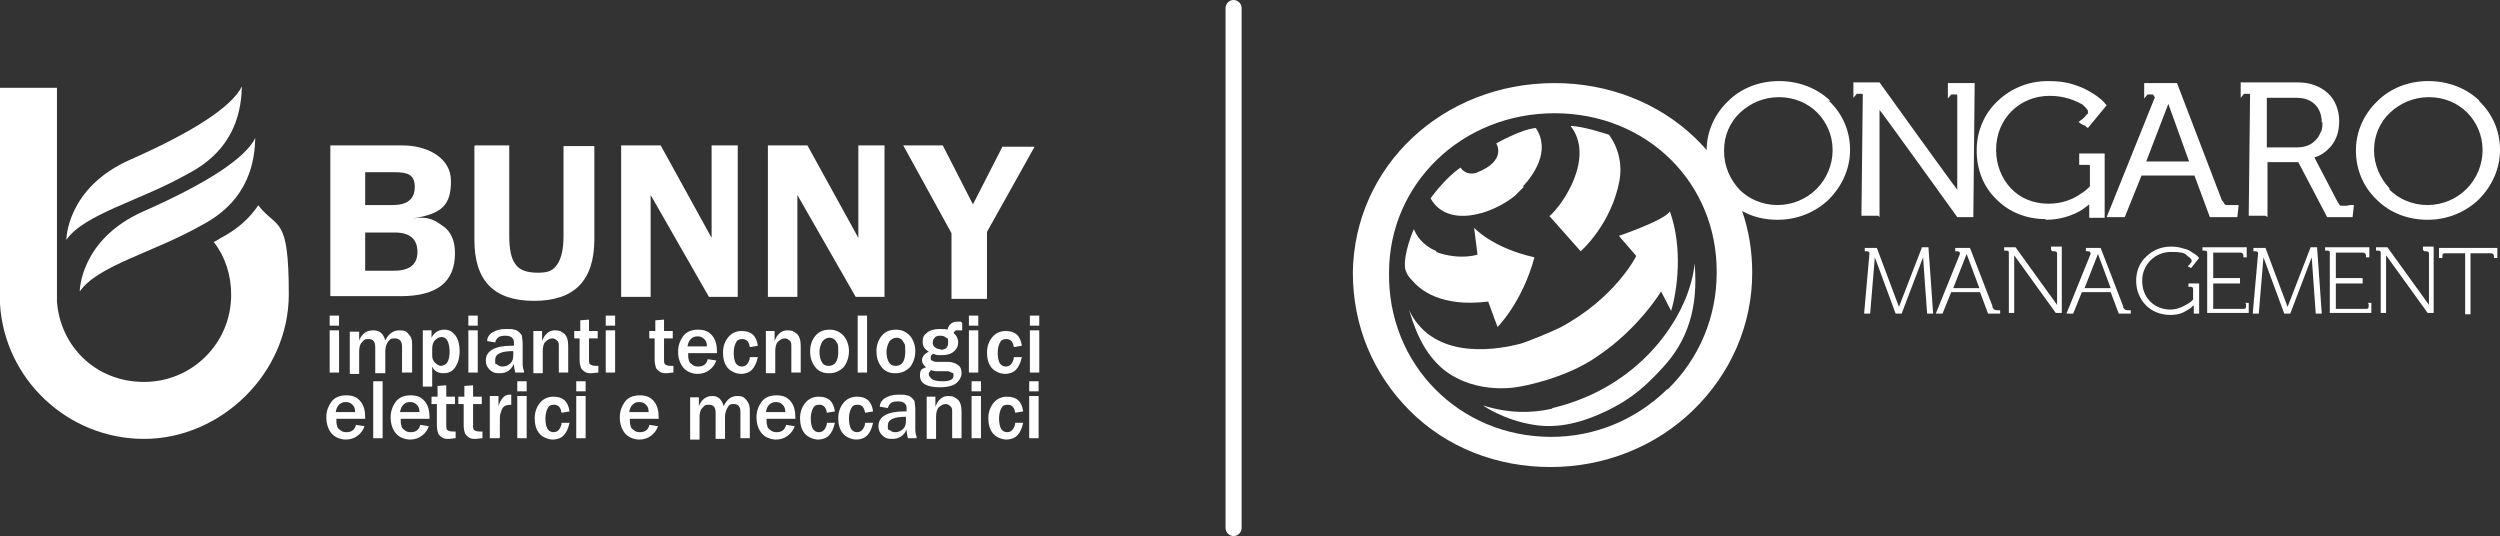 <?xml version="1.0" encoding="UTF-8"?>
<svg xmlns="http://www.w3.org/2000/svg" version="1.1" viewBox="0 0 373.1 80">
  <rect x="0" y="0" width="373.1" height="80" fill="#333333" stroke="none"/>
  <defs>
    <style>
      .cls-1 {
        fill: #fff;
      }
    </style>
  </defs>
  <!-- Generator: Adobe Illustrator 28.6.0, SVG Export Plug-In . SVG Version: 1.2.0 Build 709)  -->
  <g>
    <g id="Livello_1">
      <g>
        <g>
          <path class="cls-1" d="M353.5,45.4q0,0,0,.3c0,.3-.1.4-.4.4h-4.5v-3.8h4v-.8h-4v-3.8h4.1c.2,0,.4.2.4.4s0,.2,0,.3h0c.2,0,.4,0,.5,0v-1.5h-6.6c0,.1,0,.3,0,.5h0q0,0,.3,0c.3,0,.4.1.4.3v9c0,0,6.2,0,6.2,0v-1.5c0,0-.3,0-.5,0h0Z"/>
          <path class="cls-1" d="M364,38.5c.1,0,.3,0,.5,0,0,0,0,0,0,0v-.3c0-.3.1-.4.4-.4h3v9.1c0,0,.8,0,.8,0v-9.1h3.1c.2,0,.4.2.4.4s0,.2,0,.3h0c.2,0,.4,0,.5,0v-1.5s-8.7,0-8.7,0v1.5Z"/>
          <path class="cls-1" d="M286.8,37l-3.4,8.8-3.3-8.8h-1.8c0,.1,0,.3,0,.5h0c0,0,.1,0,.3,0s.4.1.4.3l-.8,9h.9l.7-8.4,3.1,8.4h.9l3.2-8.4.6,8.4h.9l-.7-9.9h-1Z"/>
          <path class="cls-1" d="M297.4,45.8h0s-3.4-8.8-3.4-8.8h-2.2c0,.1,0,.3,0,.5h0c0,0,.1,0,.3,0s.4.1.4.3,0,0,0,.1h0s0,0,0,0l-3.6,8.9h1l1.3-3.2h4.3l1.2,3.2h1.8v-.5c0,0-.2,0-.3,0-.4,0-.7,0-.9-.6ZM291.5,43l2-5.1,1.9,5.1h-3.8Z"/>
          <path class="cls-1" d="M316.9,45.8h0s-3.4-8.8-3.4-8.8h-2.2c0,.1,0,.3,0,.5h0c0,0,.1,0,.3,0s.4.1.4.3,0,0,0,.1h0s0,0,0,0l-3.6,8.9h1l1.3-3.2h4.3l1.2,3.2h1.8v-.5c0,0-.2,0-.3,0-.4,0-.7,0-.9-.6ZM311.1,43l2-5.1,1.9,5.1h-3.8Z"/>
          <path class="cls-1" d="M306.3,37.5h0c0,0,.1,0,.3,0s.4.1.4.3v7.7c0,0-6.2-8.6-6.2-8.6h-1.7c0,.1,0,.3,0,.5h0q0,0,.3,0c.3,0,.4.1.4.3v9c0,0,.8,0,.8,0v-8.6c0,0,6.2,8.6,6.2,8.6h.9v-9.9c0,0-1.6,0-1.6,0,0,.1,0,.3,0,.5Z"/>
          <path class="cls-1" d="M361.8,37.5h0c0,0,.1,0,.3,0s.4.1.4.3v7.7c0,0-6.2-8.6-6.2-8.6h-1.7c0,.1,0,.3,0,.5h0q0,0,.3,0c.3,0,.4.1.4.3v9c0,0,.8,0,.8,0v-8.6c0,0,6.2,8.6,6.2,8.6h.9v-9.9c0,0-1.6,0-1.6,0,0,.1,0,.3,0,.5Z"/>
          <path class="cls-1" d="M326.6,39.8c.1,0,.3.2.4.2l1.2-1.5c-.1-.1-.4-.5-1-.8-.4-.3-.8-.5-1.3-.6-.6-.2-1.2-.3-1.9-.3-1.4,0-2.7.5-3.7,1.5-1,.9-1.5,2.2-1.5,3.6,0,1.4.5,2.7,1.5,3.7.9.9,2.2,1.4,3.6,1.4s2-.4,2.5-.7c.6-.3.9-.7.9-.7h.1c0-.1,0,1.2,0,1.2h.8v-4.5s-1.6,0-1.6,0c0,.1,0,.3,0,.5h0q0,0,.3,0c.3,0,.4.1.4.4v1.5s0,0,0,0c0,0-.3.4-.9.7-.5.3-1.4.8-2.5.8s-2.2-.4-3-1.2c-.8-.8-1.2-1.9-1.2-3.1,0-2.4,1.9-4.3,4.3-4.3s2.1.4,2.6.7h0c.4.3.7.6.3,1-.1.2-.3.3-.4.4Z"/>
          <path class="cls-1" d="M344.8,37l-3.4,8.8-3.3-8.8h-1.8c0,.1,0,.3,0,.5h0c0,0,.1,0,.3,0s.4.1.4.3l-.8,9h.9l.7-8.4,3.1,8.4h.9l3.2-8.4.6,8.4h.9l-.7-9.9h-1Z"/>
          <path class="cls-1" d="M335.2,45.4q0,0,0,.3c0,.3-.1.4-.4.4h-4.5v-3.8h4v-.8h-4v-3.8h4.1c.2,0,.4.2.4.4s0,.2,0,.3h0c.2,0,.4,0,.5,0v-1.5h-6.6c0,.1,0,.3,0,.5h0q0,0,.3,0c.3,0,.4.1.4.3v9c0,0,6.2,0,6.2,0v-1.5c0,0-.3,0-.5,0h0Z"/>
          <polygon class="cls-1" points="273.6 22.3 273.6 22.3 273.6 22.3 273.6 22.3"/>
          <path class="cls-1" d="M305.3,32.8c2.3,0,4-.7,5.1-1.3h0s0,0,0,0c.7-.4,1.1-.8,1.4-1v2s2.3,0,2.3,0v-9.6c0,0-3.8,0-3.8,0v.4c0,.2,0,.6,0,.9v.4s.4,0,.4,0h.2c0,0,.1,0,.2,0,0,0,.2,0,.4,0,.2,0,.3,0,.3,0,0,0,0,0,.1.1,0,0,0,0,0,.2v2.9s0,0,0,0c0,0-.2.2-.3.3-.3.3-.7.6-1.2.9h0s0,0,0,0c-1,.7-2.6,1.4-4.7,1.4-2.2,0-4.2-.8-5.6-2.3-1.4-1.5-2.2-3.5-2.2-5.7,0,0,0,0,0-.1h0c0-2.3.9-4.3,2.3-5.7,1.4-1.4,3.4-2.3,5.7-2.3,2.2,0,3.8.7,4.9,1.3h0c.2.2.4.4.5.5.1.1.2.3.3.4,0,0,0,.1,0,.2,0,0,0,.1,0,.2,0,0,0,.1-.2.2h0s0,0,0,0c-.2.3-.5.6-.8.8l-.4.3.4.3c.1,0,.3.2.4.2.1,0,.3.1.3.2l.3.2,2.8-3.4-.2-.2c-.2-.3-.9-1-2.1-1.7h0c-.8-.5-1.7-.9-2.7-1.2h0s0,0,0,0c-1.2-.4-2.4-.5-3.8-.5-2.9,0-5.5,1.1-7.5,3-2,1.9-3.1,4.5-3.1,7.3,0,0,0,0,0,.1,0,2.8,1,5.4,3,7.3,1.9,1.9,4.5,2.9,7.3,2.9Z"/>
          <polygon class="cls-1" points="273 29.7 273 29.7 273 29.7 273 29.7 273 29.7"/>
          <path class="cls-1" d="M370,15c-2-1.9-4.7-2.9-7.6-2.9-3,0-5.7,1.1-7.6,3-1.9,1.8-3.2,4.4-3.2,7.3,0,0,0,0,0,.1,0,2.8,1.1,5.4,3.1,7.3,2,2,4.7,3,7.6,3,2.9,0,5.6-1.1,7.6-3,2-2,3.2-4.6,3.2-7.4,0,0,0,0,0-.1,0-2.7-1.1-5.3-3.1-7.2ZM356.6,28.1c-1.4-1.5-2.3-3.5-2.3-5.7,0,0,0,0,0,0h0c0-2.2.9-4.2,2.4-5.6,1.5-1.4,3.5-2.3,5.8-2.3,2.3,0,4.3.9,5.7,2.3,1.4,1.4,2.3,3.4,2.3,5.6h0c0,2.2-.9,4.3-2.4,5.8-1.5,1.5-3.6,2.4-5.8,2.4-2.3,0-4.3-.9-5.7-2.3Z"/>
          <path class="cls-1" d="M321.6,14.5s0,0,0,0l-7.2,17.9h2.7l2.5-6.2h7.9l2.3,6.2h4.1l.2-1.8h-.4c-.2,0-.4,0-.7,0-.3,0-.5,0-.7,0-.2,0-.3-.1-.4-.3,0-.1-.2-.3-.3-.4h0s-6.7-17.5-6.7-17.5h-4.9v.4c0,.2,0,.6,0,.9v1c0,0,.5-.6.5-.6h.5c.2,0,.3,0,.3,0,0,0,0,0,.1.1,0,0,0,0,0,.1h0s0,0,0,0ZM326.8,24.1h-6.5l3.3-8.6,3.1,8.6Z"/>
          <polygon class="cls-1" points="369.9 29.7 369.9 29.7 369.9 29.7 369.9 29.7"/>
          <path class="cls-1" d="M280.5,32.4v-16c.1,0,11.6,16,11.6,16h2.4l.2-20h-4v.4c0,.2,0,.6,0,.9v1c0,0,.5-.6.5-.6h.5c.2,0,.3,0,.3,0,0,0,0,0,.1.1,0,0,0,0,0,.1v14c-.1,0-11.6-16-11.6-16h-3.9v.4c0,.2,0,.6,0,.9v1c0,0,.5-.6.5-.6h.5c.2,0,.3,0,.3,0,0,0,0,0,.1.1,0,0,0,0,0,.1l-.2,18h2.5Z"/>
          <path class="cls-1" d="M338.4,32.4v-8.2h4.6l4.3,8.2h3.8l.2-1.8h-.5c-.2,0-.4.1-.7.1-.3,0-.5,0-.6,0-.2,0-.3,0-.4-.2,0,0-.1-.2-.2-.3l-3.5-6.7c1-.3,1.8-.9,2.5-1.7h0s0,0,0,0c.8-1,1.2-2.2,1.2-3.7h0c0-1.7-.6-3.2-1.7-4.2-1.1-1-2.6-1.6-4.4-1.6h-8.6v.4c0,.2,0,.6,0,.9v1c0,0,.5-.6.5-.6h.5c.2,0,.3,0,.3,0,0,0,0,0,.1.1,0,0,0,0,0,.1l-.2,18h2.5ZM346.6,18.2h0c0,.6,0,1.2-.3,1.6-.2.5-.4.8-.8,1.2h0s0,0,0,0c-.7.7-1.6,1-2.8,1h-4.4v-7.4h4.5c1.2,0,2.1.4,2.7,1,.6.6,1,1.5,1,2.7Z"/>
          <path class="cls-1" d="M273.1,15h0s0,0,0,0h0c-2-1.9-4.7-2.9-7.6-2.9-3,0-5.7,1.1-7.6,3-1.9,1.8-3.2,4.4-3.2,7.3h0c-.5-.6-1.1-1.2-1.7-1.8-5.5-5.3-13-8.2-21-8.2-16.7,0-29.9,12.4-30.1,28.3,0,7.9,3,15.1,8.5,20.6,5.5,5.5,13,8.4,21,8.4s15.6-3,21.2-8.4c5.7-5.5,8.9-12.8,8.9-20.6,0-3.2-.5-6.3-1.5-9.2,1.6.9,3.4,1.3,5.3,1.3,2.9,0,5.6-1.1,7.6-3,2-2,3.2-4.6,3.2-7.4,0,0,0,0,0-.1,0-2.7-1.1-5.3-3.1-7.2h0ZM257.3,22.4s0,0,0,0h0c0-2.2.9-4.2,2.4-5.6,1.5-1.4,3.5-2.3,5.8-2.3,2.3,0,4.3.9,5.7,2.3,1.4,1.4,2.3,3.4,2.3,5.6h0s0,0,0,0c0,2.2-.9,4.3-2.4,5.8-1.5,1.5-3.6,2.4-5.8,2.4-2.3,0-4.3-.9-5.7-2.3-1.4-1.5-2.3-3.5-2.3-5.7ZM248.8,58.1c-4.6,4.5-10.7,7.1-17.3,7.1-13.7,0-24.4-10.8-24.2-24.5,0-13.3,10.9-23.8,24.7-23.8s24.3,10.4,24.2,23.8c0,6.6-2.6,12.8-7.3,17.4Z"/>
          <polygon class="cls-1" points="370 15 370 15 370 15 370 15"/>
        </g>
        <path class="cls-1" d="M227.4,27.9c-.4.4-1.1,1.1-1.3,1.3-3.4,2.8-10.1,4.9-12.6.4,0,0,2.2-3.1,4.5-4.6.1.3.9,1.2,2.3.8,4.7-1.8,3-4.4,3-4.4,0,0,3.7-2.1,5.9-2.3,2.3,3.4-.4,7.1-1.9,8.7Z"/>
        <path class="cls-1" d="M231.2,32.2l4.7,5.3s4.6-4,5.8-10.6c.7-4.1-1.6-6.8-1.6-6.8,0,0-3.9-1.3-5.7-1.3,3.6,4.6-1,11.6-3.2,13.5Z"/>
        <path class="cls-1" d="M249.2,31.5c2,5.6,1.1,11.9.2,14.9l-1.5-2.9s-3.3,5.5-9.4,9.6c-4.9,3.5-11.7,4.6-11.7,4.6,0,0-6.3,1.4-11.3-2.5-2.3-1.9-3.9-4.5-5.2-8.9,3.3,6.9,11.6,6.3,16.6,5,1.1-.3,4.9-1.9,5.9-2.4,8.3-4.4,11.4-10.7,11.4-10.7l-2.6-3s6.5-2.2,7.6-3.6Z"/>
        <path class="cls-1" d="M214.4,37.5c-1.4-.6-2.7-1.6-3.4-3.3,0,0-1.6,3.6-1.3,5.9.3,1,.7,1.4,1.1,1.8,1.1,1.3,4.2,4,11.3,3.1.7,2,1.4,3.8,1.4,3.8,0,0,3.7-3.7,5.5-10.4-6.3-1.4-9-4.4-9-4.4l.5,4s-2.6.9-6.2-.4Z"/>
        <path class="cls-1" d="M231.6,61c-3.1.7-6.5.7-10.3-.5,0,0,3.1,2.2,7.6,2.9,3.1.5,6.4,0,10.5-1.9,4.3-2,6.5-4.2,8.8-6.7,3.6-3.9,5.3-8.8,4.7-15.5-.6,7.1-7.4,18.3-21.2,21.6Z"/>
        <path class="cls-1" d="M49.3,44.3v-22.6h10.8c3.6,0,7.2,1.8,7.2,5.3s-1.2,4.9-5.7,5.6c2.6-.4,3.4.4,4.6,1.2,1.1.8,1.7,2.1,1.7,4,0,4.3-2.7,6.4-8.1,6.4h-10.5ZM54.5,30.6h4.1c2.2,0,3.3-.9,3.3-2.7s-1-2.2-3-2.2h-4.4v4.9ZM54.5,40.4h4.3c2.3,0,3.5-.9,3.5-2.8s-1.1-2.9-3.4-2.9h-4.4v5.7Z"/>
        <path class="cls-1" d="M70.9,21.7h5.1v13.5c0,2,.3,3.4.9,4.2.6.9,1.7,1.3,3.4,1.3s2.3-.4,2.9-1.3c.6-.9.9-2.3.9-4.2v-13.4h4.6v13.9c0,6.2-3,9.2-9,9.2s-8.9-3-8.9-9.1v-14Z"/>
        <path class="cls-1" d="M92.7,21.7h5.9l7.6,13.8v-13.8h3.9v22.6h-4.3l-8.7-15.2v15.2h-4.4v-22.6Z"/>
        <path class="cls-1" d="M114.6,21.7h5.9l7.6,13.8v-13.8h3.9v22.6h-4.3l-8.7-15.2v15.2h-4.4v-22.6Z"/>
        <polygon class="cls-1" points="154.4 21.9 149.6 21.9 145.2 30.5 140.7 21.7 134.8 21.7 142 34.8 142 44.6 147.3 44.6 147.3 34.6 154.4 21.9"/>
        <path class="cls-1" d="M9.9,35.8s0-7.8,9.6-12c9.5-4.2,15.1-7.9,16.6-10.9-.1,3.1-.7,9.2-8,13-7.2,4.1-15.5,6-18.2,9.9Z"/>
        <path class="cls-1" d="M11.9,43.5s0-7.8,9.6-12c9.5-4.2,15.1-7.9,16.6-10.9-.1,3.1-.7,9.2-8,13-7.2,4.1-15.5,6-18.2,9.9Z"/>
        <path class="cls-1" d="M38.5,30.7c-1.2,1.8-3,3.5-5.7,4.9-.3.2-.6.4-.9.5,1.7,2.2,2.6,4.9,2.6,7.9,0,7.2-5.8,13-13,13s-12.5-5.3-13-12v-.7s0-31.2,0-31.2H0v31.6s0,.5,0,.7c.7,11.2,10.1,20.1,21.5,20.1s21.6-9.7,21.6-21.6-1.7-9.6-4.6-13.3Z"/>
        <g>
          <path class="cls-1" d="M50.6,48.6h-1.4v-1.5h1.4v1.5ZM50.6,55.6h-1.4v-6.3h1.4v6.3Z"/>
          <path class="cls-1" d="M61.5,55.6h-1.5v-3.9c0-.8-.4-1.2-1.1-1.2s-.7.2-1,.5c-.2.3-.4.8-.4,1.4v3.3h-1.5v-3.9c0-.8-.3-1.2-1-1.2s-.7.2-1,.5c-.3.3-.4.8-.4,1.4v3.3h-1.4v-6.3h1.4v1.3c.4-1,1.1-1.5,2.1-1.5s1.5.5,1.8,1.5c.5-1,1.2-1.5,2.1-1.5s1.1.2,1.4.6c.4.4.5.8.5,1.4v4.4Z"/>
          <path class="cls-1" d="M64.5,57.7h-1.4v-8.4h1.3v1.1c.4-.8,1.1-1.2,1.9-1.2s1.2.3,1.7.9c.4.6.6,1.4.6,2.3s-.2,1.7-.6,2.3c-.4.7-1,1-1.8,1s-1.4-.3-1.7-1v3ZM64.5,53c0,.5.1.8.4,1.1.3.3.6.5.9.5s.8-.2,1-.6c.2-.4.3-.9.3-1.5s-.1-1.2-.3-1.6c-.2-.4-.5-.6-.9-.6s-.7.2-1,.5c-.3.3-.4.8-.4,1.3v.9Z"/>
          <path class="cls-1" d="M71.3,48.6h-1.4v-1.5h1.4v1.5ZM71.3,55.6h-1.4v-6.3h1.4v6.3Z"/>
          <path class="cls-1" d="M78.2,55.6h-1.3c-.1-.4-.2-.8-.2-1.3-.4.9-1.1,1.4-2.1,1.4s-1.1-.2-1.5-.5c-.4-.4-.6-.8-.6-1.4,0-1.4,1.3-2.2,3.8-2.2s.2,0,.4,0v-.5c0-.6-.4-1-1.3-1s-1.3.3-1.5,1l-1.2-.2c0-.5.3-1,.8-1.3.5-.3,1.1-.5,2-.5s.9,0,1.2.1c.3,0,.6.2.8.4.2.2.4.4.4.6,0,.2.1.6.1,1.1v2.8c0,.4,0,.8.2,1.3ZM76.6,52.4c-1.8,0-2.7.4-2.7,1.3s0,.5.3.7c.2.2.5.3.8.3.5,0,.9-.2,1.2-.5.3-.3.4-.7.4-1.2v-.6Z"/>
          <path class="cls-1" d="M84.8,55.6h-1.4v-3.9c0-.4,0-.7-.3-.9-.2-.2-.4-.3-.7-.3s-.7.2-1,.5c-.3.3-.4.8-.4,1.5v3.2h-1.4v-6.3h1.3v1.5c.4-1.1,1.1-1.6,1.9-1.6s1,.2,1.4.5c.4.3.6,1,.6,1.8v4Z"/>
          <path class="cls-1" d="M89.3,54.5v1.1c-.4,0-.7.1-1,.1-.4,0-.7,0-1-.2-.3-.2-.5-.4-.6-.6-.1-.3-.2-.7-.2-1.2v-3.2h-.8v-1.1h.9v-1.6c.1,0,1.3-.1,1.3-.1v1.7h1.3v1.1h-1.3v3.1c0,.4,0,.7.2.8s.4.2.8.2.2,0,.4,0Z"/>
          <path class="cls-1" d="M91.8,48.6h-1.4v-1.5h1.4v1.5ZM91.8,55.6h-1.4v-6.3h1.4v6.3Z"/>
          <path class="cls-1" d="M100.5,54.5v1.1c-.4,0-.7.1-1,.1-.4,0-.7,0-1-.2-.3-.2-.5-.4-.6-.6-.1-.3-.2-.7-.2-1.2v-3.2h-.8v-1.1h.9v-1.6c.1,0,1.3-.1,1.3-.1v1.7h1.3v1.1h-1.3v3.1c0,.4,0,.7.2.8.1.1.4.2.8.2s.2,0,.4,0Z"/>
          <path class="cls-1" d="M105.6,53.6l1.3.2c-.2.6-.5,1-1,1.4-.5.4-1.1.6-1.8.6s-1.6-.3-2.1-.9c-.5-.6-.8-1.4-.8-2.4s.3-1.7.8-2.4c.5-.6,1.2-.9,2.2-.9s1.6.3,2.1.9c.5.6.7,1.4.7,2.4v.2h-4.3c0,.4,0,.8.1,1,0,.3.2.5.5.7.2.2.5.3.9.3.7,0,1.2-.3,1.4-1ZM105.5,51.7c0-.5-.1-.8-.4-1.1-.3-.3-.6-.4-1-.4s-.7.1-1,.4c-.3.3-.4.6-.5,1.1h2.8Z"/>
          <path class="cls-1" d="M111.9,53.3h1.2c-.2.9-.5,1.5-.9,1.9-.4.4-1,.6-1.6.6s-1.5-.3-2-.9c-.5-.6-.7-1.4-.7-2.3s.3-1.7.8-2.3c.5-.6,1.2-.9,2-.9,1.4,0,2.2.7,2.4,2.2l-1.2.2c-.1-.8-.5-1.2-1.1-1.2s-.8.2-1,.6c-.2.4-.3.9-.3,1.5s.1,1.1.3,1.5c.2.3.5.5.9.5.6,0,1-.4,1.2-1.2Z"/>
          <path class="cls-1" d="M119.5,55.6h-1.4v-3.9c0-.4,0-.7-.3-.9-.2-.2-.4-.3-.7-.3s-.7.2-1,.5c-.3.3-.4.8-.4,1.5v3.2h-1.4v-6.3h1.3v1.5c.4-1.1,1.1-1.6,1.9-1.6s1,.2,1.4.5c.4.3.6,1,.6,1.8v4Z"/>
          <path class="cls-1" d="M123.7,55.7c-.9,0-1.6-.3-2.1-1-.5-.7-.7-1.4-.7-2.3s.3-1.7.8-2.3c.5-.6,1.2-.9,2.1-.9s1.5.3,2.1.9c.5.6.8,1.4.8,2.3s-.3,1.8-.8,2.4c-.6.6-1.3.9-2.1.9ZM123.7,54.6c.9,0,1.4-.7,1.4-2.1s-.1-1.1-.3-1.5c-.2-.4-.6-.6-1-.6s-.8.2-1.1.6c-.2.4-.4.9-.4,1.5s.1,1.2.4,1.6c.2.4.6.5,1,.5Z"/>
          <path class="cls-1" d="M129.4,55.6h-1.4v-8.5h1.4v8.5Z"/>
          <path class="cls-1" d="M133.6,55.7c-.9,0-1.6-.3-2.1-1-.5-.7-.7-1.4-.7-2.3s.3-1.7.8-2.3c.5-.6,1.2-.9,2.1-.9s1.5.3,2.1.9c.5.6.8,1.4.8,2.3s-.3,1.8-.8,2.4c-.6.6-1.3.9-2.1.9ZM133.7,54.6c.9,0,1.4-.7,1.4-2.1s-.1-1.1-.3-1.5c-.2-.4-.6-.6-1-.6s-.8.2-1.1.6c-.2.4-.4.9-.4,1.5s.1,1.2.4,1.6c.2.4.6.5,1,.5Z"/>
          <path class="cls-1" d="M143.6,48.2v1.1h-.4c-.2,0-.4,0-.5,0-.1,0-.3.2-.4.4.5.4.7.9.7,1.4s-.2,1-.7,1.4c-.5.4-1.1.5-1.8.5s-.7,0-1.2-.2c-.3.1-.4.3-.4.6s0,.3.2.4c.1.1.4.2.6.2h1.8c.6,0,1.1.2,1.5.5.4.3.5.7.5,1.2s-.3,1.1-.8,1.5c-.5.4-1.4.6-2.4.6-2,0-3-.6-3-1.7s.3-1,.9-1.3c-.4-.3-.6-.7-.6-1,0-.5.3-1,1-1.3-.6-.4-.9-.8-.9-1.5s.2-1,.6-1.3c.4-.4,1.1-.6,1.9-.6s.8,0,1.2.1c.2-.8.7-1.2,1.5-1.2h.5ZM138.9,55.3c-.2.2-.3.4-.3.5,0,.3.2.5.5.8.3.2.9.3,1.6.3,1.1,0,1.6-.3,1.6-.8s0-.4-.3-.5c-.2-.1-.4-.2-.6-.2h-1.5c-.3,0-.6,0-1-.2ZM140.4,52.2c.8,0,1.1-.4,1.1-1.1s0-.5-.3-.7c-.2-.2-.5-.3-.8-.3s-.7,0-.9.3c-.2.2-.3.4-.3.7s.1.6.3.7c.2.2.5.3.8.3Z"/>
          <path class="cls-1" d="M146,48.6h-1.4v-1.5h1.4v1.5ZM146,55.6h-1.4v-6.3h1.4v6.3Z"/>
          <path class="cls-1" d="M151.3,53.3h1.2c-.2.9-.5,1.5-.9,1.9-.4.4-1,.6-1.6.6s-1.5-.3-2-.9c-.5-.6-.7-1.4-.7-2.3s.3-1.7.8-2.3c.5-.6,1.2-.9,2-.9,1.4,0,2.2.7,2.4,2.2l-1.2.2c-.1-.8-.5-1.2-1.1-1.2s-.8.2-1,.6c-.2.4-.3.9-.3,1.5s.1,1.1.3,1.5c.2.3.5.5.9.5.6,0,1-.4,1.2-1.2Z"/>
          <path class="cls-1" d="M155.1,48.6h-1.4v-1.5h1.4v1.5ZM155.1,55.6h-1.4v-6.3h1.4v6.3Z"/>
          <path class="cls-1" d="M53.1,63.4l1.3.2c-.2.6-.5,1-1,1.4-.5.4-1.1.6-1.8.6s-1.6-.3-2.1-.9-.8-1.4-.8-2.4.3-1.7.8-2.4c.5-.6,1.2-.9,2.2-.9s1.6.3,2.1.9c.5.6.7,1.4.7,2.4v.2h-4.3c0,.4,0,.8.1,1,0,.3.2.5.5.7.2.2.5.3.9.3.7,0,1.2-.3,1.4-1ZM53,61.5c0-.5-.1-.8-.4-1.1-.3-.3-.6-.4-1-.4s-.7.1-1,.4c-.3.3-.4.6-.5,1.1h2.8Z"/>
          <path class="cls-1" d="M57.1,65.4h-1.4v-8.5h1.4v8.5Z"/>
          <path class="cls-1" d="M62.7,63.4l1.3.2c-.2.6-.5,1-1,1.4-.5.4-1.1.6-1.8.6s-1.6-.3-2.1-.9c-.5-.6-.8-1.4-.8-2.4s.3-1.7.8-2.4c.5-.6,1.2-.9,2.2-.9s1.6.3,2.1.9c.5.6.7,1.4.7,2.4v.2h-4.3c0,.4,0,.8.1,1,0,.3.2.5.5.7.2.2.5.3.9.3.7,0,1.2-.3,1.4-1ZM62.6,61.5c0-.5-.1-.8-.4-1.1-.3-.3-.6-.4-1-.4s-.7.1-1,.4c-.3.3-.4.6-.5,1.1h2.8Z"/>
          <path class="cls-1" d="M68,64.3v1.1c-.4,0-.7.1-1,.1-.4,0-.7,0-1-.2-.3-.2-.5-.4-.6-.6-.1-.3-.2-.7-.2-1.2v-3.2h-.8v-1.1h.9v-1.6c.1,0,1.3-.1,1.3-.1v1.7h1.3v1.1h-1.3v3.1c0,.4,0,.7.2.8.1.1.4.2.8.2s.2,0,.4,0Z"/>
          <path class="cls-1" d="M72,64.3v1.1c-.4,0-.7.1-1,.1-.4,0-.7,0-1-.2-.3-.2-.5-.4-.6-.6-.1-.3-.2-.7-.2-1.2v-3.2h-.8v-1.1h.9v-1.6c.1,0,1.3-.1,1.3-.1v1.7h1.3v1.1h-1.3v3.1c0,.4,0,.7.2.8.1.1.4.2.8.2s.2,0,.4,0Z"/>
          <path class="cls-1" d="M74.5,65.4h-1.4v-6.3h1.3v1.5c.2-.6.4-1,.7-1.3.3-.3.6-.4,1-.4s.1,0,.2,0v1.5c-.7,0-1.2.2-1.4.7-.2.5-.3.9-.3,1.3v2.9Z"/>
          <path class="cls-1" d="M78.6,58.4h-1.4v-1.5h1.4v1.5ZM78.6,65.4h-1.4v-6.3h1.4v6.3Z"/>
          <path class="cls-1" d="M83.8,63.1h1.2c-.2.9-.5,1.5-.9,1.9-.4.4-1,.6-1.6.6s-1.5-.3-2-.9c-.5-.6-.7-1.4-.7-2.3s.3-1.7.8-2.3c.5-.6,1.2-.9,2-.9,1.4,0,2.2.7,2.4,2.2l-1.2.2c-.1-.8-.5-1.2-1.1-1.2s-.8.2-1,.6c-.2.4-.3.9-.3,1.5s.1,1.1.3,1.5c.2.3.5.5.9.5.6,0,1-.4,1.2-1.2Z"/>
          <path class="cls-1" d="M87.4,58.4h-1.4v-1.5h1.4v1.5ZM87.4,65.4h-1.4v-6.3h1.4v6.3Z"/>
          <path class="cls-1" d="M96.9,63.4l1.3.2c-.2.6-.5,1-1,1.4-.5.4-1.1.6-1.8.6s-1.6-.3-2.1-.9-.8-1.4-.8-2.4.3-1.7.8-2.4c.5-.6,1.2-.9,2.2-.9s1.6.3,2.1.9c.5.6.7,1.4.7,2.4v.2h-4.3c0,.4,0,.8.1,1,0,.3.2.5.5.7.2.2.5.3.9.3.7,0,1.2-.3,1.4-1ZM96.8,61.5c0-.5-.1-.8-.4-1.1-.3-.3-.6-.4-1-.4s-.7.1-1,.4c-.3.3-.4.6-.5,1.1h2.8Z"/>
          <path class="cls-1" d="M111.9,65.4h-1.4v-3.9c0-.8-.3-1.2-1-1.2s-.7.2-.9.5c-.2.3-.4.8-.4,1.4v3.3h-1.4v-3.9c0-.8-.3-1.2-1-1.2s-.7.2-1,.5c-.3.3-.4.8-.4,1.4v3.3h-1.4v-6.3h1.3v1.3c.4-1,1.1-1.5,2-1.5s1.4.5,1.7,1.5c.5-1,1.1-1.5,2-1.5s1,.2,1.4.6c.3.4.5.8.5,1.4v4.4Z"/>
          <path class="cls-1" d="M117.3,63.4l1.3.2c-.2.6-.5,1-1,1.4-.5.4-1.1.6-1.8.6s-1.6-.3-2.1-.9c-.5-.6-.8-1.4-.8-2.4s.3-1.7.8-2.4c.5-.6,1.2-.9,2.2-.9s1.6.3,2.1.9c.5.6.7,1.4.7,2.4v.2h-4.3c0,.4,0,.8.1,1,0,.3.2.5.5.7.2.2.5.3.9.3.7,0,1.2-.3,1.4-1ZM117.2,61.5c0-.5-.1-.8-.4-1.1-.3-.3-.6-.4-1-.4s-.7.1-1,.4c-.3.3-.4.6-.5,1.1h2.8Z"/>
          <path class="cls-1" d="M123.4,63.1h1.2c-.2.9-.5,1.5-.9,1.9-.4.4-1,.6-1.6.6s-1.5-.3-2-.9c-.5-.6-.7-1.4-.7-2.3s.3-1.7.8-2.3c.5-.6,1.2-.9,2-.9,1.4,0,2.2.7,2.4,2.2l-1.2.2c-.1-.8-.5-1.2-1.1-1.2s-.8.2-1,.6c-.2.4-.3.9-.3,1.5s.1,1.1.3,1.5c.2.3.5.5.9.5.6,0,1-.4,1.2-1.2Z"/>
          <path class="cls-1" d="M129.1,63.1h1.2c-.2.9-.5,1.5-.9,1.9-.4.4-1,.6-1.6.6s-1.5-.3-2-.9c-.5-.6-.7-1.4-.7-2.3s.3-1.7.8-2.3c.5-.6,1.2-.9,2-.9,1.4,0,2.2.7,2.4,2.2l-1.2.2c-.1-.8-.5-1.2-1.1-1.2s-.8.2-1,.6c-.2.4-.3.9-.3,1.5s.1,1.1.3,1.5c.2.3.5.5.9.5.6,0,1-.4,1.2-1.2Z"/>
          <path class="cls-1" d="M136.8,65.4h-1.3c-.1-.4-.2-.8-.2-1.3-.4.9-1.1,1.4-2.1,1.4s-1.1-.2-1.5-.5c-.4-.4-.6-.8-.6-1.4,0-1.4,1.3-2.2,3.8-2.2s.2,0,.4,0v-.5c0-.6-.4-1-1.3-1s-1.3.3-1.5,1l-1.2-.2c0-.5.3-1,.8-1.3.5-.3,1.1-.5,2-.5s.9,0,1.2.1c.3,0,.6.2.8.4.2.2.4.4.4.6,0,.2.1.6.1,1.1v2.8c0,.4,0,.8.2,1.3ZM135.2,62.2c-1.8,0-2.7.4-2.7,1.3s0,.5.3.7c.2.2.5.3.8.3.5,0,.9-.2,1.2-.5.3-.3.4-.7.4-1.2v-.6Z"/>
          <path class="cls-1" d="M143.5,65.4h-1.4v-3.9c0-.4,0-.7-.3-.9-.2-.2-.4-.3-.7-.3s-.7.2-1,.5c-.3.3-.4.8-.4,1.5v3.2h-1.4v-6.3h1.3v1.5c.4-1.1,1.1-1.6,1.9-1.6s1,.2,1.4.5c.4.3.6,1,.6,1.8v4Z"/>
          <path class="cls-1" d="M146.4,58.4h-1.4v-1.5h1.4v1.5ZM146.4,65.4h-1.4v-6.3h1.4v6.3Z"/>
          <path class="cls-1" d="M151.5,63.1h1.2c-.2.9-.5,1.5-.9,1.9-.4.4-1,.6-1.6.6s-1.5-.3-2-.9c-.5-.6-.7-1.4-.7-2.3s.3-1.7.8-2.3c.5-.6,1.2-.9,2-.9,1.4,0,2.2.7,2.4,2.2l-1.2.2c-.1-.8-.5-1.2-1.1-1.2s-.8.2-1,.6c-.2.4-.3.9-.3,1.5s.1,1.1.3,1.5c.2.3.5.5.9.5.6,0,1-.4,1.2-1.2Z"/>
          <path class="cls-1" d="M155,58.4h-1.4v-1.5h1.4v1.5ZM155,65.4h-1.4v-6.3h1.4v6.3Z"/>
        </g>
        <path class="cls-1" d="M185.3,78.8c0,.6-.5,1.2-1.2,1.2h0c-.6,0-1.2-.5-1.2-1.2V1.2c0-.6.5-1.2,1.2-1.2h0c.6,0,1.2.5,1.2,1.2v77.7Z"/>
      </g>
    </g>
  </g>
</svg>